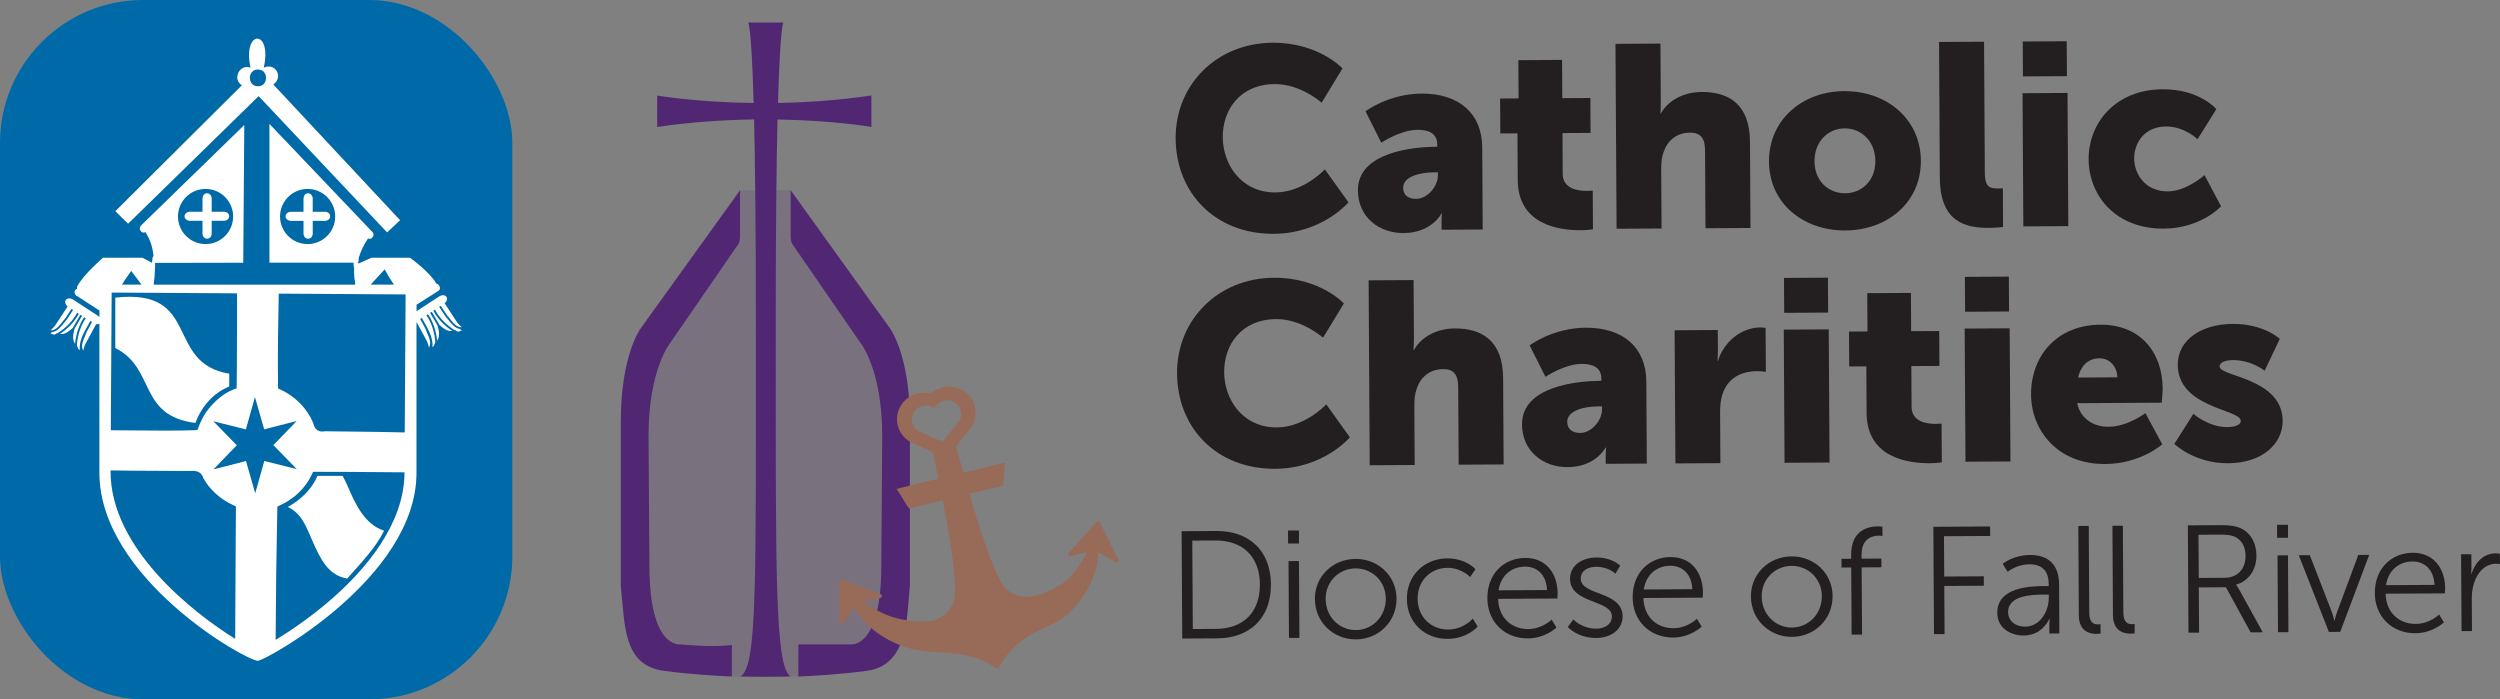 <?xml version="1.0" encoding="UTF-8"?> <svg xmlns="http://www.w3.org/2000/svg" id="Layer_1" viewBox="0 0 872.28 244"><rect x="0" y="0" width="872.28" height="244" fill="#808080" stroke="none"/><defs><style>.cls-1{opacity:.15;}.cls-1,.cls-2{fill:#512773;}.cls-1,.cls-2,.cls-3,.cls-4,.cls-5,.cls-6{stroke-width:0px;}.cls-3{fill:#231f20;}.cls-4{fill:#986a58;}.cls-5{fill:#fff;}.cls-6{fill:#0069a7;}</style></defs><path class="cls-3" d="m412.28,185.34l12.15-.07c11.3-.07,18.95,6.77,19.01,18.6.07,11.94-7.49,18.8-18.79,18.86l-12.15.07-.22-37.46Zm11.98,34.09c9.27-.05,15.39-5.53,15.33-15.54-.06-9.97-6.3-15.36-15.51-15.31l-8.08.05.18,30.85,8.08-.05Z"></path><path class="cls-3" d="m449.41,185.12l3.81-.02.02,4.53-3.81.02-.02-4.53Zm.17,10.66l3.64-.02.16,26.81-3.64.02-.16-26.81Z"></path><path class="cls-3" d="m472.94,195.01c7.87-.05,14.28,5.88,14.33,13.82.05,8.1-6.29,14.21-14.16,14.26-7.88.05-14.28-6-14.33-14.09-.05-7.94,6.29-13.94,14.16-13.99Zm.15,24.83c5.78-.03,10.46-4.75,10.43-10.98-.03-6.07-4.78-10.57-10.56-10.54-5.78.03-10.46,4.59-10.43,10.66.03,6.24,4.78,10.89,10.56,10.86Z"></path><path class="cls-3" d="m504.93,194.83c6.58-.04,9.88,3.77,9.88,3.77l-1.86,2.73s-3.01-3.23-7.89-3.2c-5.89.03-10.47,4.42-10.43,10.82.03,6.29,4.72,10.74,10.67,10.7,5.46-.03,8.59-3.83,8.59-3.83l1.68,2.82s-3.62,4.23-10.47,4.27c-7.98.05-14.17-5.63-14.22-13.94-.05-8.25,6.13-14.1,14.05-14.14Z"></path><path class="cls-3" d="m532.16,194.67c7.44-.04,11.28,5.63,11.32,12.29,0,.64-.1,1.87-.1,1.87l-20.67.12c.2,6.87,4.93,10.57,10.5,10.54,4.93-.03,8.17-3.3,8.17-3.3l1.68,2.77s-3.89,3.76-9.94,3.79c-8.03.05-14.11-5.68-14.16-13.94-.05-8.79,5.91-14.09,13.2-14.14Zm7.61,11.2c-.25-5.6-3.68-8.19-7.7-8.17-4.5.03-8.39,2.87-9.22,8.27l16.92-.1Z"></path><path class="cls-3" d="m548.96,216.15s3.01,3.24,8.05,3.2c2.89-.02,5.4-1.47,5.39-4.29-.04-5.87-14.54-4.34-14.59-13.08-.03-4.79,4.29-7.43,9.16-7.46,5.68-.03,8.32,2.88,8.32,2.88l-1.65,2.78s-2.31-2.44-6.75-2.42c-2.73.02-5.35,1.21-5.33,4.19.03,5.91,14.53,4.23,14.59,13.08.02,4.37-3.76,7.54-9.17,7.57-6.53.04-9.98-3.83-9.98-3.83l1.97-2.62Z"></path><path class="cls-3" d="m582.85,194.37c7.44-.05,11.28,5.63,11.32,12.29,0,.64-.1,1.87-.1,1.87l-20.67.12c.2,6.87,4.93,10.57,10.5,10.54,4.93-.03,8.17-3.3,8.17-3.3l1.68,2.76s-3.89,3.76-9.94,3.79c-8.03.05-14.11-5.68-14.16-13.94-.05-8.79,5.91-14.09,13.2-14.14Zm7.61,11.2c-.25-5.6-3.68-8.19-7.7-8.17-4.5.02-8.39,2.87-9.22,8.27l16.92-.1Z"></path><path class="cls-3" d="m625.08,194.13c7.88-.05,14.28,5.88,14.33,13.82.05,8.1-6.29,14.21-14.16,14.26-7.87.05-14.28-6-14.33-14.09-.04-7.94,6.29-13.94,14.16-13.99Zm.15,24.83c5.78-.03,10.47-4.75,10.43-10.98-.03-6.07-4.77-10.57-10.55-10.54-5.78.03-10.47,4.59-10.44,10.66.04,6.24,4.78,10.89,10.56,10.86Z"></path><path class="cls-3" d="m645.91,198l-3.38.02-.02-3.04,3.38-.02v-1.28c-.07-8.85,6.19-10,9.25-10.03,1.01,0,1.66.1,1.66.1l.02,3.25s-.54-.1-1.29-.1c-2.08.01-6.05.77-6.01,6.75v1.28s6.91-.04,6.91-.04l.02,3.04-6.9.04.14,23.44-3.64.02-.14-23.44Z"></path><path class="cls-3" d="m674.56,183.81l19.81-.12.02,3.31-16.11.09.08,14.06,13.81-.08.02,3.3-13.81.08.1,16.79-3.69.02-.22-37.46Z"></path><path class="cls-3" d="m713.31,204.48h1.5v-.7c-.03-5.17-2.88-6.91-6.74-6.89-4.44.02-7.59,2.61-7.59,2.61l-1.73-2.77s3.52-3.05,9.56-3.09c6.48-.04,10.09,3.51,10.13,10.22l.1,17.16-3.48.02-.02-2.93c0-1.33.1-2.23.1-2.23h-.11s-2.22,5.82-8.96,5.86c-4.5.02-9.17-2.56-9.2-7.89-.06-9.06,11.78-9.35,16.43-9.37Zm-6.66,14.16c5.14-.03,8.21-5.37,8.19-10.01v-1.18s-1.56.01-1.56.01c-4.23.02-12.69.23-12.65,6.15,0,2.5,2.01,5.05,6.02,5.02Z"></path><path class="cls-3" d="m725.15,183.52l3.64-.02.17,30.32c.02,3.52,1.63,4.04,3.02,4.04.49,0,.91-.06.91-.06l.02,3.25s-.64.11-1.33.12c-2.25.01-6.22-.65-6.25-6.52l-.18-31.12Z"></path><path class="cls-3" d="m737.05,183.45l3.64-.02.17,30.32c.02,3.52,1.63,4.04,3.02,4.03.49,0,.91-.06.91-.06l.02,3.25s-.64.11-1.33.12c-2.25.01-6.22-.65-6.25-6.52l-.18-31.12Z"></path><path class="cls-3" d="m763.36,183.3l11.14-.07c3.86-.02,5.57.35,7.07.97,3.55,1.53,5.71,5.08,5.73,9.61.03,5.07-2.83,8.97-7.06,10.17v.11s.38.47.97,1.48l8.29,15.04-4.23.02-8.61-15.73-9.47.05.1,15.78-3.7.02-.22-37.46Zm12.74,18.31c4.55-.03,7.42-2.98,7.4-7.67-.02-3.09-1.26-5.37-3.47-6.53-1.13-.58-2.46-.89-5.35-.87l-7.6.04.09,15.07,8.94-.05Z"></path><path class="cls-3" d="m794.5,183.12l3.8-.02.02,4.53-3.8.02-.02-4.53Zm.16,10.66l3.64-.02.16,26.81-3.64.02-.16-26.81Z"></path><path class="cls-3" d="m802.06,193.73l3.86-.02,7.61,19.62c.49,1.33.93,3.19.93,3.19h.11s.42-1.82.95-3.2l7.32-19.7,3.81-.02-10.12,26.87-3.96.02-10.49-26.74Z"></path><path class="cls-3" d="m841.81,192.87c7.45-.05,11.28,5.63,11.32,12.29,0,.64-.09,1.87-.09,1.87l-20.67.12c.2,6.87,4.93,10.57,10.5,10.54,4.93-.02,8.17-3.3,8.17-3.3l1.67,2.77s-3.89,3.75-9.93,3.79c-8.03.05-14.12-5.68-14.17-13.94-.05-8.79,5.91-14.1,13.2-14.14Zm7.62,11.2c-.25-5.6-3.69-8.19-7.7-8.17-4.5.02-8.39,2.87-9.22,8.27l16.92-.1Z"></path><path class="cls-3" d="m858.71,193.4l3.58-.02.03,4.74c0,1.17-.1,2.13-.1,2.13h.11c1.26-4.06,4.24-7.17,8.48-7.19.75,0,1.44.15,1.44.15l.02,3.58s-.64-.1-1.34-.1c-3.8.02-6.62,3.02-7.78,6.97-.53,1.71-.72,3.52-.72,5.23l.07,11.29-3.64.02-.16-26.81Z"></path><path class="cls-3" d="m444.04,14.91c16.06-.09,24.37,8.97,24.37,8.97l-7.27,11.95s-7.3-6.54-16.29-6.49c-12.43.07-18.27,9.22-18.22,18.51.06,9.56,6.47,19.36,18.44,19.29,9.8-.06,17.19-8.04,17.19-8.04l8.24,11.5s-9.1,10.88-26.07,10.98c-20.32.12-34.11-14.14-34.23-33.27-.11-18.77,14.33-33.29,33.84-33.4Z"></path><path class="cls-3" d="m500.84,51.21h.63v-.82c-.02-3.88-3.02-5.12-6.93-5.1-5.9.04-12.59,4.5-12.59,4.5l-5.51-10.97s8.05-6.1,19.56-6.16c13.16-.08,21.1,7,21.17,18.82l.16,28.6-14.33.09-.02-2.8c-.02-1.53.16-2.89.16-2.89h-.18s-3.41,6.78-13.21,6.84c-8.72.05-15.92-5.68-15.96-14.88-.08-13.53,19.78-15.18,27.04-15.23Zm-6.79,18.18c4.09-.02,7.69-4.47,7.66-8.26v-1h-1.45c-4.99.04-10.7,1.52-10.68,5.4,0,2.17,1.38,3.87,4.46,3.86Z"></path><path class="cls-3" d="m529.47,46.53l-5.99.03-.07-12.18,6.44-.04-.07-13.35,15.24-.09.08,13.35,9.8-.06.07,12.18-9.8.06.08,14.26c.03,5.23,5.39,5.92,8.39,5.91,1.27,0,2.08-.1,2.08-.1l.08,13.53s-1.73.28-4.27.3c-7.44.04-21.88-1.86-21.97-17.47l-.1-16.34Z"></path><path class="cls-3" d="m563.66,15.3l15.69-.09.12,20.39c.02,2.35-.16,3.97-.16,3.97h.18c2.6-4.62,8.03-7.44,14.2-7.48,9.44-.05,16.81,4.23,16.9,17.32l.17,30.13-15.69.09-.16-27.25c-.02-4.33-1.76-6.12-5.21-6.1-4.81.03-7.97,2.85-9.31,6.92-.63,1.81-.8,3.79-.78,5.96l.12,20.57-15.69.09-.38-64.51Z"></path><path class="cls-3" d="m643.48,31.8c14.79-.09,26.65,9.68,26.73,24.29.08,14.52-11.66,24.25-26.35,24.33-14.7.08-26.56-9.5-26.64-24.03-.08-14.61,11.66-24.52,26.26-24.6Zm.3,35.64c5.72-.04,10.59-4.3,10.55-11.25-.04-7.03-4.98-11.43-10.69-11.4-5.72.03-10.59,4.49-10.54,11.52.04,6.94,4.97,11.16,10.68,11.12Z"></path><path class="cls-3" d="m676.57,14.64l15.69-.09.26,45.29c.02,4.42.86,5.95,4.4,5.93,1,0,1.9-.1,1.9-.1l.07,13.53s-2.17.28-4.71.3c-8.35.05-17.26-1.88-17.35-17.49l-.27-47.37Z"></path><path class="cls-3" d="m705.69,32.52l15.7-.09.27,46.47-15.69.09-.28-46.47Zm.08-18.04l15.33-.09.07,12.18-15.34.09-.07-12.18Z"></path><path class="cls-3" d="m754.68,31.15c12.7-.07,18.63,6.92,18.63,6.92l-6.56,10.51s-4.56-4.49-11.01-4.45c-7.44.05-11.13,5.66-11.1,11.16.03,5.5,3.88,11.52,11.77,11.48,6.54-.04,12.77-5.67,12.77-5.67l5.77,10.88s-6.94,7.71-20.01,7.79c-16.7.09-26.11-11.4-26.19-24.21-.07-12.45,9.12-24.32,25.91-24.42Z"></path><path class="cls-3" d="m444.52,96.91c16.06-.09,24.38,8.97,24.38,8.97l-7.28,11.95s-7.3-6.54-16.28-6.49c-12.43.07-18.28,9.22-18.22,18.51.06,9.56,6.47,19.35,18.44,19.28,9.79-.06,17.19-8.04,17.19-8.04l8.24,11.5s-9.1,10.88-26.07,10.98c-20.33.12-34.11-14.14-34.23-33.26-.11-18.77,14.33-33.29,33.83-33.4Z"></path><path class="cls-3" d="m477.53,97.81l15.69-.09.12,20.39c0,2.35-.16,3.97-.16,3.97h.18c2.61-4.62,8.04-7.45,14.21-7.48,9.44-.05,16.81,4.23,16.89,17.32l.18,30.13-15.7.09-.16-27.24c-.02-4.33-1.76-6.13-5.21-6.11-4.81.03-7.97,2.85-9.3,6.92-.63,1.8-.8,3.79-.79,5.96l.12,20.57-15.69.09-.38-64.5Z"></path><path class="cls-3" d="m558.1,132.89h.63s0-.82,0-.82c-.02-3.88-3.02-5.12-6.92-5.1-5.9.03-12.59,4.5-12.59,4.5l-5.51-10.97s8.04-6.1,19.56-6.16c13.16-.08,21.09,7,21.16,18.82l.16,28.59-14.33.08-.02-2.8c0-1.53.16-2.88.16-2.88h-.18s-3.41,6.78-13.21,6.84c-8.71.05-15.91-5.68-15.96-14.89-.07-13.53,19.79-15.17,27.04-15.21Zm-6.79,18.17c4.08-.02,7.69-4.47,7.66-8.26v-1s-1.46,0-1.46,0c-4.99.03-10.7,1.51-10.68,5.39.02,2.17,1.38,3.87,4.47,3.86Z"></path><path class="cls-3" d="m584.28,115.23l15.07-.09.05,7.85c0,1.53-.16,2.89-.16,2.89h.18c1.96-6.33,7.83-11.59,14.81-11.64.91,0,1.81.16,1.81.16l.09,15.35s-1.27-.26-3.17-.25c-3.72.02-9.79,1.22-12.02,8.18-.54,1.72-.8,3.79-.78,6.32l.1,17.6-15.69.09-.28-46.46Z"></path><path class="cls-3" d="m622.38,115.01l15.69-.09.28,46.46-15.7.09-.27-46.46Zm.07-18.04l15.34-.09.07,12.18-15.33.09-.07-12.18Z"></path><path class="cls-3" d="m651.2,127.83l-5.99.03-.07-12.18,6.44-.04-.08-13.35,15.24-.09.08,13.35,9.8-.05.07,12.18-9.8.05.08,14.25c.03,5.23,5.39,5.93,8.39,5.91,1.27,0,2.08-.1,2.08-.1l.08,13.53s-1.73.28-4.27.3c-7.44.04-21.88-1.86-21.97-17.47l-.1-16.33Z"></path><path class="cls-3" d="m685.5,114.64l15.7-.09.27,46.46-15.69.09-.28-46.46Zm.08-18.04l15.33-.09.07,12.18-15.34.09-.07-12.18Z"></path><path class="cls-3" d="m732.85,113.29c13.8-.08,21.66,9.44,21.73,22.33,0,1.53-.33,4.88-.33,4.88l-29.5.17c1.22,5.68,5.95,8.26,10.94,8.23,6.71-.04,12.86-4.76,12.86-4.76l5.87,10.88s-7.5,6.81-19.93,6.88c-16.7.1-25.75-11.85-25.83-24.21-.07-13.62,9.12-24.31,24.18-24.4Zm5.91,18.37c-.02-3.52-2.49-6.66-6.2-6.64-4.54.02-6.7,3.28-7.5,6.71l13.7-.08Z"></path><path class="cls-3" d="m765.31,144.39s5.2,4.67,11.91,4.63c2.36-.02,4.62-.66,4.61-2.2-.02-4.06-21.89-4.39-21.98-19.54-.05-8.75,8.35-14.21,19.15-14.27,10.89-.07,16.45,5.23,16.45,5.23l-5.29,11.12s-4.56-3.76-11.09-3.72c-2.36.01-4.63.66-4.62,2.28.02,3.52,21.9,3.93,21.99,18.9.05,7.94-6.99,14.75-19.06,14.82-11.71.07-18.73-6.75-18.73-6.75l6.66-10.51Z"></path><rect class="cls-6" width="178.76" height="244" rx="49.92" ry="49.92"></rect><path class="cls-5" d="m68.18,147.59c1.97-5.55,6.3-10.56,11.8-12.72,0-1.49.01-2.98.01-4.48-22.64-3.68-9.61-29.92-39.76-26.54v17.59c14.22,7.15,7.8,23.56,27.95,26.14Z"></path><path class="cls-5" d="m121.4,169.83c-.68-1.63-1.09-2.25-1.85-3.8h-8.78c-1.95,4.68-5.92,8.43-10.35,10.86,5.02,2.39,6.4,6.96,8.67,12.02,2.71,6.05,5.28,11.76,12.04,12.96,5.17-5.81,10.01-10.87,12.9-16.71-6.65-2.05-10.05-9.21-12.63-15.34Z"></path><path class="cls-5" d="m44.69,78.06l45.55-44.52,44.82,47.55,4.54-4.25-44.23-47.36c3.73-2.68.57-7.77-3.34-5.87,3.06-13.65-7.56-13.37-4.62.01-3.67-1.47-6.54,3.9-3.02,6.14l-44.15,43.93,4.44,4.36Zm47.94-47.9h0s0,0,0,0c0,0,.01,0,.02,0Zm-2.63-5.9c3.76-.06,3.76,5.9,0,5.84-3.76.06-3.76-5.9,0-5.84Z"></path><path class="cls-5" d="m160.47,114.77c-1.72-.25-2.91-1.73-4.05-3.18-.34-.44-.69-.87-1.07-1.31l-2.12-3.23.49-.32s0,0,0,.01l.07-.04,2.08,3.17c.37.41.72.86,1.07,1.3,1.21,1.54,2.36,2.99,3.98,2.99.05,0,.09,0,.14,0l.08-.02c-.5-.34-.98-.89-1.44-1.42l-.21-.24-4.37-6.7.29-.22c.58-.61.76-1.41.38-1.98-.36-.55-1.13-.71-1.89-.47-.03,0-.06.02-.09.03-.19.07-.38.16-.56.28l-7.91,5.16v-2.26s7.69-4.88,7.69-4.88c.11-.07.21-.17.28-.28.26-.41.24-1.01-.09-1.53-.22-.34-.54-.57-.86-.67-.04-.01-.08,0-.11-.01-2.41-4.2-9.21-9.03-9.21-9.03h-13.37l-4.61,2.04c.23-.44-.56-.07-.39-.18.29-.2.47-.47.48-.76v-.7c0-.07-.01-.14-.03-.21.75-2.49,1.84-4.8,3.28-6.89.57.19,1.1.13,1.37-.21l.43-.55c.23-.51.12-.96-.14-1.36-.16-.24-.38-.47-.62-.67l-35.43-37.19v48.42h29.3c.08,0,.16,1.97.24,1.91-.02,1.05,0,2.12.08,3.2.01.16.02.32.04.49.02,0,.03.01.05.02l.24,1.77s-.05.03-.09.05c0,.02.01.12.03.23H53.63c.11-.99.21-1.95.29-2.86.09-.98.17-3.91.23-4.8.14.03.25.06.29.06l30.43-.06.36-48.06-35.58,34.64c-.2.17-.39.36-.54.56-.32.43-.47.92-.22,1.47l.43.55c.27.35.83.4,1.43.18,1.7,2.63,2.53,5.28,2.82,8.38-.57.19-.34,1.97-.58,2.28l-3.27-1.74h-13.78s-6.66,5.67-8.96,9.91c-.14.27-.12.64-.05.94-.3.08-.56.23-.72.48-.26.4-.24.92.01,1.39.1.19.24.38.42.54.19.07.38.16.56.28l7.5,4.89v2.28c-.15-.16-.3-.31-.5-.44l-.8-.52-7.92-5.16c-.18-.12-.37-.21-.56-.28-.03-.01-.06-.02-.09-.03-.77-.24-1.53-.08-1.89.47-.37.57-.19,1.37.38,1.98l.29.22-4.37,6.7-.21.24c-.47.53-.94,1.08-1.44,1.42l.08.02s.09,0,.14,0c1.63,0,2.77-1.45,3.98-2.99.35-.45.7-.89,1.07-1.3l2.08-3.17.07.04s0,0,0-.01l.49.32-2.12,3.23c-.39.44-.73.87-1.07,1.31-1.14,1.45-2.33,2.93-4.05,3.18l-.69.36c.47.37.96.51,1.49.52l.72-.46c.09-.01.18-.03.28-.04,2.95-1.79,5.53-4.49,6.87-7.15l.12.08s0,0,0,0l.44.29c-1.34,2.61-3.79,5.24-6.63,7.07,1,.1,2.28.01,4.57-2.18l.02-.07,2.58-4.46.59.39-2.57,4.38c-.98,3.28-.44,4.49.14,5.35,0-.07.03-.14.03-.22.07-.76.18-1.52.34-2.27.02-.1.05-.2.07-.31.17-.78.38-1.54.64-2.28.01-.04.03-.08.05-.12.26-.73.56-1.43.89-2.09.03-.06.05-.12.08-.18.33-.64.69-1.23,1.08-1.78l.56.37c-.39.55-.76,1.14-1.08,1.78-.03.05-.05.11-.08.16-.35.7-.66,1.44-.92,2.22-.01.04-.03.08-.04.13-.26.8-.49,1.63-.65,2.47,0,.02,0,.05-.01.08-.17.86-.28,1.74-.33,2.6.03.09.06.18.09.26.22.62.47,1.11.9,1.44v-1.16c.09-2.68,1.6-5.34,2.94-7.69.27-.48.53-.94.78-1.41l.14.07s-.04.08-.06.12l.04.03.04-.07.42.2-1.83,3.42c-.17.47-.39.99-.61,1.52-.79,1.84-1.54,3.58-.61,5.09h.01c.06-.59.31-1.27.56-1.93l.1-.26,3.86-7.13.18.09-.04.06c.37.02.68-.1.95-.27v52.06c0,36.69,51.11,65.61,55.32,65.61,2.33,0,55.32-28.75,55.32-65.61v-52.63l3.66,6.75.1.26c.25.67.5,1.35.56,1.95h.01c.93-1.52.19-3.26-.61-5.1-.22-.52-.45-1.04-.61-1.52l-1.83-3.42.42-.2.04.07.04-.03s-.04-.08-.06-.12l.14-.07c.25.46.51.93.78,1.41,1.34,2.35,2.85,5.01,2.94,7.69v1.16c.42-.34.67-.82.89-1.44.03-.09.06-.17.09-.26-.05-.87-.16-1.74-.33-2.6,0-.02,0-.05-.01-.08-.17-.84-.39-1.67-.65-2.47-.01-.04-.03-.09-.04-.13-.26-.78-.58-1.52-.92-2.22-.03-.05-.05-.11-.08-.16-.33-.65-.7-1.23-1.08-1.78l.56-.37c.39.55.75,1.13,1.08,1.78.03.06.05.12.08.18.33.66.63,1.36.89,2.09.02.04.03.08.05.12.26.74.46,1.5.64,2.28.02.1.05.2.07.31.16.75.27,1.51.34,2.27,0,.07.03.14.03.22.57-.86,1.12-2.07.14-5.35l-2.57-4.38.59-.39,2.58,4.46.02.07c2.29,2.19,3.58,2.28,4.57,2.18-2.84-1.83-5.29-4.46-6.63-7.07l.44-.29s0,0,0,0l.12-.08c1.34,2.66,3.92,5.36,6.87,7.15.09.02.19.03.28.04l.72.46c.53-.01,1.02-.15,1.49-.52l-.69-.36Zm-53.14-29.61c-5.31,0-9.62-4.31-9.62-9.62s4.31-9.62,9.62-9.62,9.62,4.31,9.62,9.62-4.31,9.62-9.62,9.62Zm-35.61-19.24c5.31,0,9.62,4.31,9.62,9.62s-4.31,9.62-9.62,9.62-9.62-4.31-9.62-9.62,4.31-9.62,9.62-9.62Zm62.5,28.06l1.5,2.67s.73,1.11,1.73,2.64h-8.11s4.88-5.31,4.88-5.31Zm-91,4.23l2.55-3.69,3.62,4.78h-6.83c.41-.68.67-1.09.67-1.09Zm-4.25,3.87l43.74.27c0,5.58,0,19.5-.08,27.19l-.06,5.95-.9.33c-3.5,1.27-6.79,3.97-9.8,8.03-1.02,1.56-1.97,3.44-2.63,5.24l-.32.88-.97.13c-6.7.22-13.64.14-20.36.08-2.99-.03-5.97-.06-8.93-.06l.3-48.02Zm43.34,75.5c-.03,5.82-.07,11.82-.11,17.87-.06,9.22-.13,18.52-.14,27.46-14.2-8.8-43.65-31.47-43.48-58.61v-.17c5.4.1,10.99.13,16.41.15,3.81.01,7.61.03,11.34.07,1.06-.11,3.81-.36,4.61,2.47,2.23,4.04,5.97,7.41,10.56,9.5l.82.37v.89Zm6.74-5.47l-3.22-11.25-11.34,2.9,8.13-8.41-8.18-8.37,11.35,2.84,3.16-11.27,3.22,11.25,11.34-2.9-8.13,8.41,8.18,8.37-11.35-2.84-3.16,11.27Zm52.09-7.17c-.11,18.17-13.89,33.99-25.43,44.06-7.14,6.23-14.45,11.17-19.54,14.26.07-15.24.27-30.94.58-45.59l.02-.88.81-.43c5.01-2.2,9.12-6.19,11.28-10.93l.37-.81,12.32.03c3.53,0,7.14.04,10.75.08,2.97.03,5.92.06,8.84.07v.13Zm.09-14.06c-6.23-.15-12.6-.23-18.92-.3l-8.95-.11c-1.02.22-1.91.08-2.62-.39-.74-.5-1.23-1.32-1.44-2.44-2.09-5.08-6.27-9.35-11.48-11.74l-.79-.36-.02-.87c-.2-9.13.12-25.97.25-32.22l44.26.28-.3,48.16Z"></path><path class="cls-5" d="m70.65,77.05v4.42c0,1.04.71,1.82,1.6,1.82s1.61-.78,1.61-1.82v-4.42h4.26c1.06,0,1.84-.71,1.84-1.59s-.78-1.58-1.84-1.58h-4.26v-4.6c0-.95-.64-1.71-1.43-1.84-.07-.01-.15-.02-.22-.02s-.14,0-.22.02c-.78.12-1.34.88-1.34,1.84v4.6h-4.32c-1.06,0-1.95.7-1.95,1.58s.89,1.59,1.95,1.59h4.32Z"></path><path class="cls-5" d="m109.11,73.89v-4.6c0-.95-.64-1.71-1.43-1.84-.07-.01-.15-.02-.22-.02s-.14,0-.22.02c-.78.12-1.34.88-1.34,1.84v4.6h-4.32c-1.06,0-1.95.7-1.95,1.58s.89,1.59,1.95,1.59h4.32v4.42c0,1.04.71,1.82,1.6,1.82s1.61-.78,1.61-1.82v-4.42h4.26c1.06,0,1.84-.71,1.84-1.59s-.78-1.58-1.84-1.58h-4.26Z"></path><polygon class="cls-1" points="262.31 66.37 258.21 66.37 220.56 136.27 220.56 217.73 228.11 229.04 254.14 236.03 278.06 236.03 298.22 229.14 312.18 217.82 313.52 145.62 305.77 117.61 275.87 66.37 269.7 66.37 262.31 66.37"></polygon><path class="cls-2" d="m255.35,225.07c-7.38.86-17.93-.24-17.93-.24,0,0-10.83,1.86-10.83-27.39l-.31-45.32c0-23.3,7.58-32.5,7.58-32.5l23.53-34.12c.83-.83.82-3.27.82-3.27v-15.86l-34.67,48.2s-6.94,9.22-6.94,32.51v57.4c1.48,13.37.62,27.69,15.07,29.59,9.15,1.21,18.26,1.76,23.67,1.96l.02-10.96Z"></path><path class="cls-2" d="m271.29,41.69c19.64.32,32.75,2.6,32.75,2.6v-10.97c-11.61,1.69-22.69,2.43-32.59,2.6.8-28.03,1.93-28.06,1.93-28.06h-12.36s1.13.04,1.94,28.08c-20.14-.26-33.65-2.61-33.65-2.61v10.97c12.09-1.77,23.59-2.49,33.8-2.62.36,15.28.62,37.44.62,69.64,0,92.83.54,121.64-5.45,124.71,0,0,5.89.11,8.94.11s8.55-.12,8.55-.12c-5.44-4.04-5.1-35.39-5.1-124.69,0-32.19.26-54.36.62-69.63Z"></path><path class="cls-2" d="m317.48,204.48v-57.4c0-23.29-6.94-32.51-6.94-32.51l-34.67-48.2v15.86s-.02,2.43.82,3.27l23.53,34.12s7.59,9.21,7.59,32.5l-.31,45.32c0,29.25-10.84,27.39-10.84,27.39h-18.1s-.02,11.22-.02,11.22c5.46-.2,14.66-.77,23.87-1.99,14.78-1.94,13.95-19.57,15.07-29.59Z"></path><path class="cls-4" d="m390.17,195.23l-6.43-12.93c-.21-.42-.79-.5-1.11-.14l-9.8,10.82c-.45.49.02,1.25.67,1.09l5.76-1.48c-1.67,3.56-3.88,6.74-6.73,9.55-2.56,2.53-8.77,5.33-12.47,5.97-3.26.57-6.68-.45-9.07-2.67-2.35-2.18-6.57-11.68-12.79-33.15l11.79-2.86.67-8.05-14.57,3.54c-.94-3.34-1.79-6.41-2.5-9.05l5.43-7.05c2.69-4.34,1.32-9.99-3.06-12.61h0c-2.12-1.27-4.63-1.64-7.05-1.05-1.56.38-2.97,1.13-4.12,2.18-3.9-1.04-8.21.54-10.44,4.12-2.69,4.34-1.32,10,3.07,12.61l8.05,3.77c.58,2.68,1.24,5.79,1.93,9.19l-14.57,3.54,4.29,6.84,11.79-2.86c4.33,21.94,4.95,32.34,3.86,35.35-1.11,3.07-3.69,5.54-6.84,6.53-3.58,1.13-10.76.03-14.19-1.05-3.83-1.2-7.25-3.01-10.36-5.42l5.82-1.34c.65-.15.72-1.04.1-1.27l-13.67-5.12c-.45-.17-.93.17-.92.64l.22,14.44c.01.66.88.9,1.24.34l3.75-5.72c3.94,6.9,11.1,11.72,18.84,14.11,4.9,1.51,12.96,1.54,17.98,2.17,4.71.59,9.18,2.39,13.05,5.08.21.15.51.08.63-.15,2.14-4.03,5.15-7.58,8.91-10.25,4.25-3.01,11.93-5.28,15.69-8.97,5.78-5.67,9.93-13.24,10.26-21.18l5.96,3.36c.58.33,1.24-.29.95-.88Zm-69.62-44.75l-.05-.03c-1.12-.67-1.91-1.73-2.21-2.99-.31-1.26-.09-2.56.59-3.67.69-1.11,1.77-1.89,3.05-2.2,1.28-.31,2.6-.11,3.72.56l.35.21.22-.35c.69-1.11,1.77-1.89,3.05-2.2,1.28-.31,2.6-.11,3.72.56,2.31,1.38,3.04,4.37,1.62,6.66l-.03.04-5.71,7.09-8.33-3.68Z"></path></svg> 